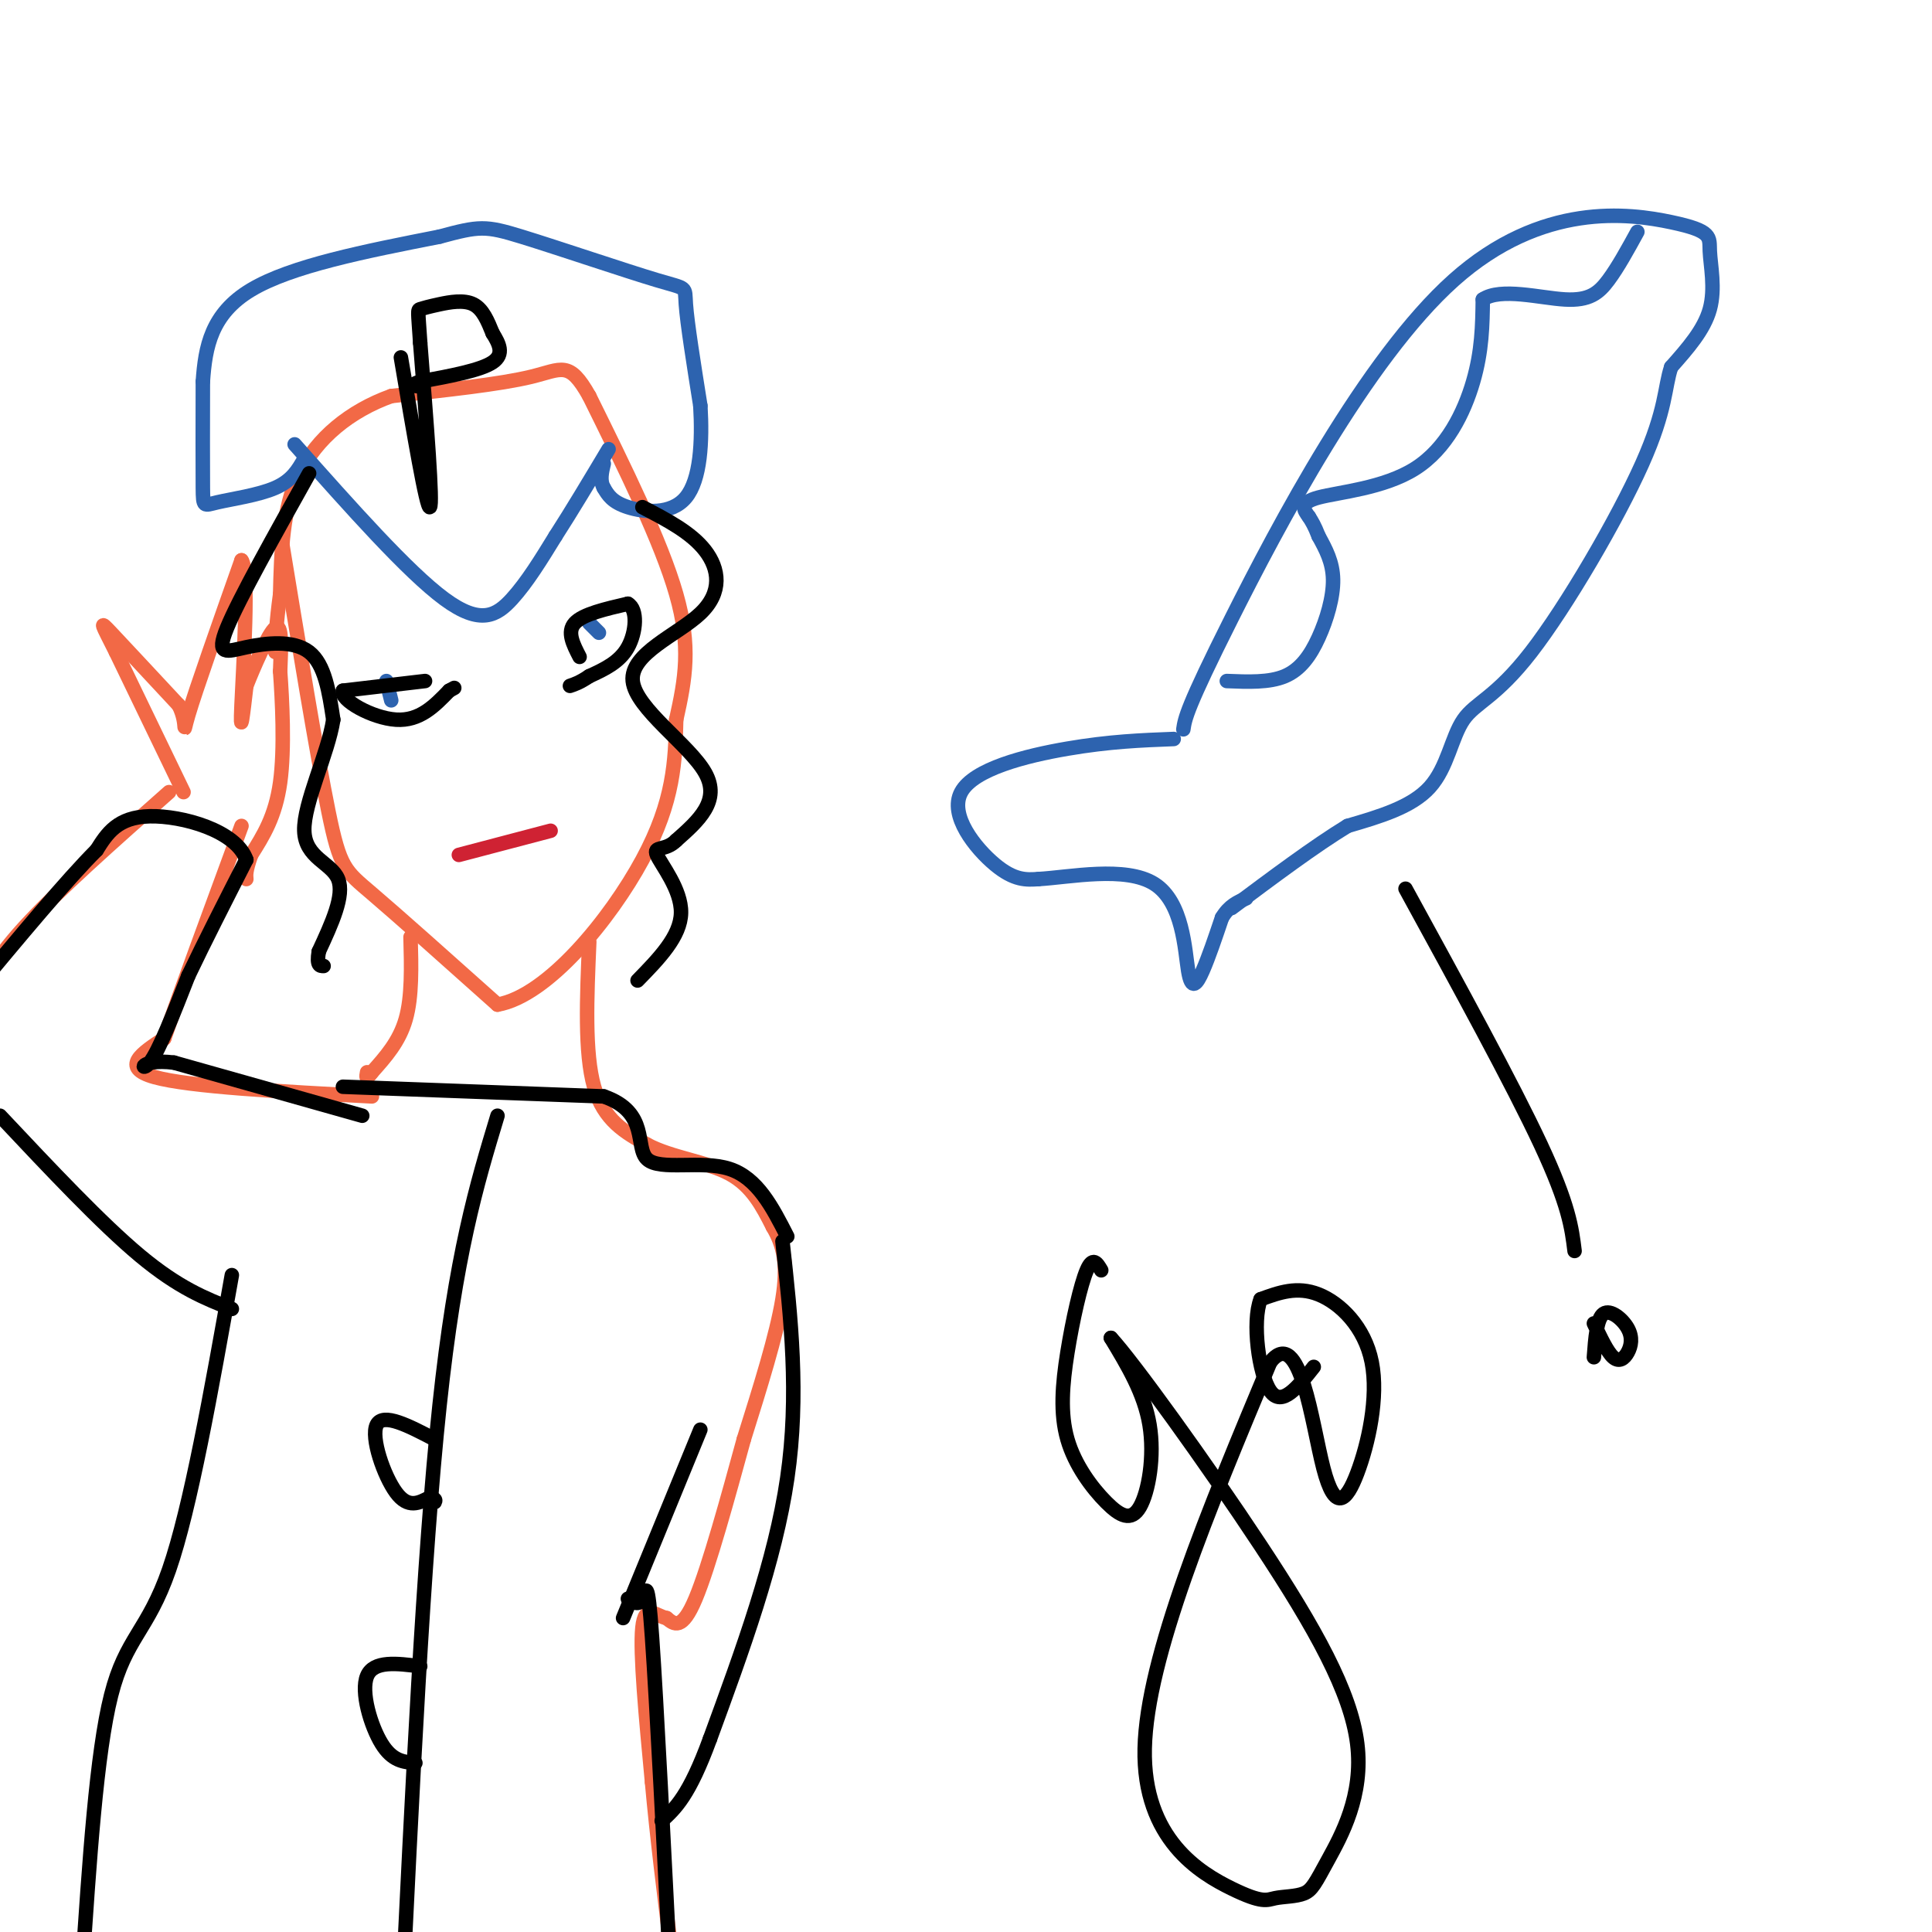 <svg viewBox='0 0 400 400' version='1.1' xmlns='http://www.w3.org/2000/svg' xmlns:xlink='http://www.w3.org/1999/xlink'><g fill='none' stroke='#f26946' stroke-width='3' stroke-linecap='round' stroke-linejoin='round'><path d='M58,110c3.800,23.111 7.600,46.222 10,58c2.400,11.778 3.400,12.222 9,17c5.600,4.778 15.800,13.889 26,23'/><path d='M103,208c10.400,-1.800 23.400,-17.800 30,-30c6.600,-12.200 6.800,-20.600 7,-29'/><path d='M140,149c1.889,-8.467 3.111,-15.133 0,-26c-3.111,-10.867 -10.556,-25.933 -18,-41'/><path d='M122,82c-4.178,-7.444 -5.622,-5.556 -12,-4c-6.378,1.556 -17.689,2.778 -29,4'/><path d='M81,82c-8.556,3.067 -15.444,8.733 -19,16c-3.556,7.267 -3.778,16.133 -4,25'/><path d='M58,123c-0.833,6.167 -0.917,9.083 -1,12'/><path d='M85,194c0.167,6.167 0.333,12.333 -1,17c-1.333,4.667 -4.167,7.833 -7,11'/><path d='M77,222c-1.333,1.833 -1.167,0.917 -1,0'/><path d='M122,195c-0.500,11.500 -1.000,23.000 1,30c2.000,7.000 6.500,9.500 11,12'/><path d='M134,237c5.089,2.711 12.311,3.489 17,6c4.689,2.511 6.844,6.756 9,11'/><path d='M160,254c2.200,3.756 3.200,7.644 2,15c-1.200,7.356 -4.600,18.178 -8,29'/><path d='M154,298c-3.200,11.667 -7.200,26.333 -10,33c-2.800,6.667 -4.400,5.333 -6,4'/><path d='M138,335c-2.133,-0.356 -4.467,-3.244 -5,2c-0.533,5.244 0.733,18.622 2,32'/><path d='M135,369c1.000,11.167 2.500,23.083 4,35'/><path d='M77,227c-18.917,-1.000 -37.833,-2.000 -45,-4c-7.167,-2.000 -2.583,-5.000 2,-8'/><path d='M34,215c3.000,-8.667 9.500,-26.333 16,-44'/><path d='M35,164c-11.583,10.250 -23.167,20.500 -30,28c-6.833,7.500 -8.917,12.250 -11,17'/><path d='M38,164c0.000,0.000 -14.000,-29.000 -14,-29'/><path d='M24,135c-3.022,-6.067 -3.578,-6.733 -1,-4c2.578,2.733 8.289,8.867 14,15'/><path d='M37,146c2.133,4.200 0.467,7.200 2,2c1.533,-5.200 6.267,-18.600 11,-32'/><path d='M50,116c1.667,1.867 0.333,22.533 0,30c-0.333,7.467 0.333,1.733 1,-4'/><path d='M51,142c1.444,-3.689 4.556,-10.911 6,-12c1.444,-1.089 1.222,3.956 1,9'/><path d='M58,139c0.422,5.844 0.978,15.956 0,23c-0.978,7.044 -3.489,11.022 -6,15'/><path d='M52,177c-1.167,3.333 -1.083,4.167 -1,5'/></g>
<g fill='none' stroke='#2d63af' stroke-width='3' stroke-linecap='round' stroke-linejoin='round'><path d='M61,92c11.733,13.222 23.467,26.444 31,32c7.533,5.556 10.867,3.444 14,0c3.133,-3.444 6.067,-8.222 9,-13'/><path d='M115,111c3.333,-5.167 7.167,-11.583 11,-18'/><path d='M63,95c-1.268,2.238 -2.536,4.476 -6,6c-3.464,1.524 -9.125,2.333 -12,3c-2.875,0.667 -2.964,1.190 -3,-3c-0.036,-4.190 -0.018,-13.095 0,-22'/><path d='M42,79c0.489,-7.156 1.711,-14.044 10,-19c8.289,-4.956 23.644,-7.978 39,-11'/><path d='M91,49c8.273,-2.234 9.455,-2.321 17,0c7.545,2.321 21.455,7.048 28,9c6.545,1.952 5.727,1.129 6,5c0.273,3.871 1.636,12.435 3,21'/><path d='M145,84c0.440,7.381 0.042,15.333 -3,19c-3.042,3.667 -8.726,3.048 -12,2c-3.274,-1.048 -4.137,-2.524 -5,-4'/><path d='M125,101c-0.833,-1.500 -0.417,-3.250 0,-5'/><path d='M243,153c-6.655,0.256 -13.310,0.512 -22,2c-8.690,1.488 -19.417,4.208 -22,9c-2.583,4.792 2.976,11.655 7,15c4.024,3.345 6.512,3.173 9,3'/><path d='M215,182c6.439,-0.365 18.035,-2.778 24,1c5.965,3.778 6.298,13.748 7,18c0.702,4.252 1.772,2.786 3,0c1.228,-2.786 2.614,-6.893 4,-11'/><path d='M253,190c1.500,-2.500 3.250,-3.250 5,-4'/><path d='M245,151c0.321,-2.186 0.642,-4.372 10,-23c9.358,-18.628 27.753,-53.699 46,-70c18.247,-16.301 36.344,-13.833 45,-12c8.656,1.833 7.869,3.032 8,6c0.131,2.968 1.180,7.705 0,12c-1.180,4.295 -4.590,8.147 -8,12'/><path d='M346,76c-1.413,4.194 -0.945,8.679 -6,20c-5.055,11.321 -15.633,29.478 -23,39c-7.367,9.522 -11.522,10.410 -14,14c-2.478,3.590 -3.279,9.883 -7,14c-3.721,4.117 -10.360,6.059 -17,8'/><path d='M279,171c-6.833,4.167 -15.417,10.583 -24,17'/><path d='M254,141c4.387,0.179 8.774,0.357 12,-1c3.226,-1.357 5.292,-4.250 7,-8c1.708,-3.750 3.060,-8.357 3,-12c-0.060,-3.643 -1.530,-6.321 -3,-9'/><path d='M273,111c-0.833,-2.167 -1.417,-3.083 -2,-4'/><path d='M271,107c-1.071,-1.446 -2.143,-2.893 2,-4c4.143,-1.107 13.500,-1.875 20,-6c6.500,-4.125 10.143,-11.607 12,-18c1.857,-6.393 1.929,-11.696 2,-17'/><path d='M307,62c3.690,-2.512 11.917,-0.292 17,0c5.083,0.292 7.024,-1.345 9,-4c1.976,-2.655 3.988,-6.327 6,-10'/></g>
<g fill='none' stroke='#cf2233' stroke-width='3' stroke-linecap='round' stroke-linejoin='round'><path d='M95,177c0.000,0.000 19.000,-5.000 19,-5'/></g>
<g fill='none' stroke='#2d63af' stroke-width='3' stroke-linecap='round' stroke-linejoin='round'><path d='M122,129c0.000,0.000 2.000,2.000 2,2'/><path d='M80,141c0.000,0.000 1.000,4.000 1,4'/></g>
<g fill='none' stroke='#000000' stroke-width='3' stroke-linecap='round' stroke-linejoin='round'><path d='M120,136c-1.333,-2.583 -2.667,-5.167 -1,-7c1.667,-1.833 6.333,-2.917 11,-4'/><path d='M130,125c2.067,1.111 1.733,5.889 0,9c-1.733,3.111 -4.867,4.556 -8,6'/><path d='M122,140c-2.000,1.333 -3.000,1.667 -4,2'/><path d='M88,141c0.000,0.000 -17.000,2.000 -17,2'/><path d='M71,143c-0.689,1.911 6.089,5.689 11,6c4.911,0.311 7.956,-2.844 11,-6'/><path d='M93,143c1.833,-1.000 0.917,-0.500 0,0'/><path d='M133,105c5.054,2.627 10.108,5.254 13,9c2.892,3.746 3.620,8.612 -1,13c-4.620,4.388 -14.590,8.297 -14,14c0.590,5.703 11.740,13.201 15,19c3.260,5.799 -1.370,9.900 -6,14'/><path d='M140,174c-2.238,2.298 -4.833,1.042 -4,3c0.833,1.958 5.095,7.131 5,12c-0.095,4.869 -4.548,9.435 -9,14'/><path d='M64,98c-7.280,13.018 -14.560,26.036 -17,32c-2.440,5.964 -0.042,4.875 4,4c4.042,-0.875 9.726,-1.536 13,1c3.274,2.536 4.137,8.268 5,14'/><path d='M69,149c-1.048,6.952 -6.167,17.333 -6,23c0.167,5.667 5.619,6.619 7,10c1.381,3.381 -1.310,9.190 -4,15'/><path d='M66,197c-0.500,3.000 0.250,3.000 1,3'/><path d='M48,264c-4.289,24.133 -8.578,48.267 -13,61c-4.422,12.733 -8.978,14.067 -12,26c-3.022,11.933 -4.511,34.467 -6,57'/><path d='M130,331c1.133,0.756 2.267,1.511 3,0c0.733,-1.511 1.067,-5.289 2,8c0.933,13.289 2.467,43.644 4,74'/><path d='M162,257c1.750,15.917 3.500,31.833 1,49c-2.500,17.167 -9.250,35.583 -16,54'/><path d='M147,360c-4.333,11.833 -7.167,14.417 -10,17'/><path d='M145,296c0.000,0.000 -16.000,39.000 -16,39'/><path d='M48,271c-5.500,-2.167 -11.000,-4.333 -19,-11c-8.000,-6.667 -18.500,-17.833 -29,-29'/><path d='M75,231c0.000,0.000 -39.000,-11.000 -39,-11'/><path d='M36,220c-7.533,-0.911 -6.867,2.311 -5,0c1.867,-2.311 4.933,-10.156 8,-18'/><path d='M39,202c3.333,-7.000 7.667,-15.500 12,-24'/><path d='M51,178c-2.089,-6.044 -13.311,-9.156 -20,-9c-6.689,0.156 -8.844,3.578 -11,7'/><path d='M20,176c-6.167,6.167 -16.083,18.083 -26,30'/><path d='M71,225c0.000,0.000 54.000,2.000 54,2'/><path d='M125,227c9.524,3.298 6.333,10.542 9,13c2.667,2.458 11.190,0.131 17,2c5.810,1.869 8.905,7.935 12,14'/><path d='M103,231c-4.333,14.333 -8.667,28.667 -12,60c-3.333,31.333 -5.667,79.667 -8,128'/><path d='M90,298c-5.356,-2.800 -10.711,-5.600 -12,-3c-1.289,2.600 1.489,10.600 4,14c2.511,3.400 4.756,2.200 7,1'/><path d='M89,310c1.333,0.333 1.167,0.667 1,1'/><path d='M87,345c-4.822,-0.622 -9.644,-1.244 -11,2c-1.356,3.244 0.756,10.356 3,14c2.244,3.644 4.622,3.822 7,4'/><path d='M83,74c2.667,15.750 5.333,31.500 6,31c0.667,-0.500 -0.667,-17.250 -2,-34'/><path d='M87,71c-0.453,-6.804 -0.585,-6.813 0,-7c0.585,-0.187 1.888,-0.550 4,-1c2.112,-0.450 5.032,-0.986 7,0c1.968,0.986 2.984,3.493 4,6'/><path d='M102,69c1.289,2.089 2.511,4.311 0,6c-2.511,1.689 -8.756,2.844 -15,4'/><path d='M87,79c-2.500,0.833 -1.250,0.917 0,1'/><path d='M228,263c-0.867,-1.475 -1.734,-2.950 -3,0c-1.266,2.950 -2.932,10.324 -4,17c-1.068,6.676 -1.538,12.653 0,18c1.538,5.347 5.082,10.062 8,13c2.918,2.938 5.209,4.099 7,1c1.791,-3.099 3.083,-10.457 2,-17c-1.083,-6.543 -4.542,-12.272 -8,-18'/><path d='M230,277c4.488,4.827 19.708,25.894 31,43c11.292,17.106 18.654,30.249 20,41c1.346,10.751 -3.326,19.109 -6,24c-2.674,4.891 -3.352,6.313 -5,7c-1.648,0.687 -4.266,0.638 -6,1c-1.734,0.362 -2.582,1.136 -9,-2c-6.418,-3.136 -18.405,-10.182 -18,-29c0.405,-18.818 13.203,-49.409 26,-80'/><path d='M263,282c6.174,-7.767 8.610,12.817 11,22c2.390,9.183 4.733,6.967 7,1c2.267,-5.967 4.456,-15.683 3,-23c-1.456,-7.317 -6.559,-12.233 -11,-14c-4.441,-1.767 -8.221,-0.383 -12,1'/><path d='M261,269c-1.822,4.600 -0.378,15.600 2,19c2.378,3.400 5.689,-0.800 9,-5'/><path d='M291,184c11.083,20.250 22.167,40.500 28,53c5.833,12.500 6.417,17.250 7,22'/><path d='M330,274c1.388,2.959 2.775,5.917 4,7c1.225,1.083 2.287,0.290 3,-1c0.713,-1.290 1.077,-3.078 0,-5c-1.077,-1.922 -3.593,-3.978 -5,-3c-1.407,0.978 -1.703,4.989 -2,9'/></g>
</svg>